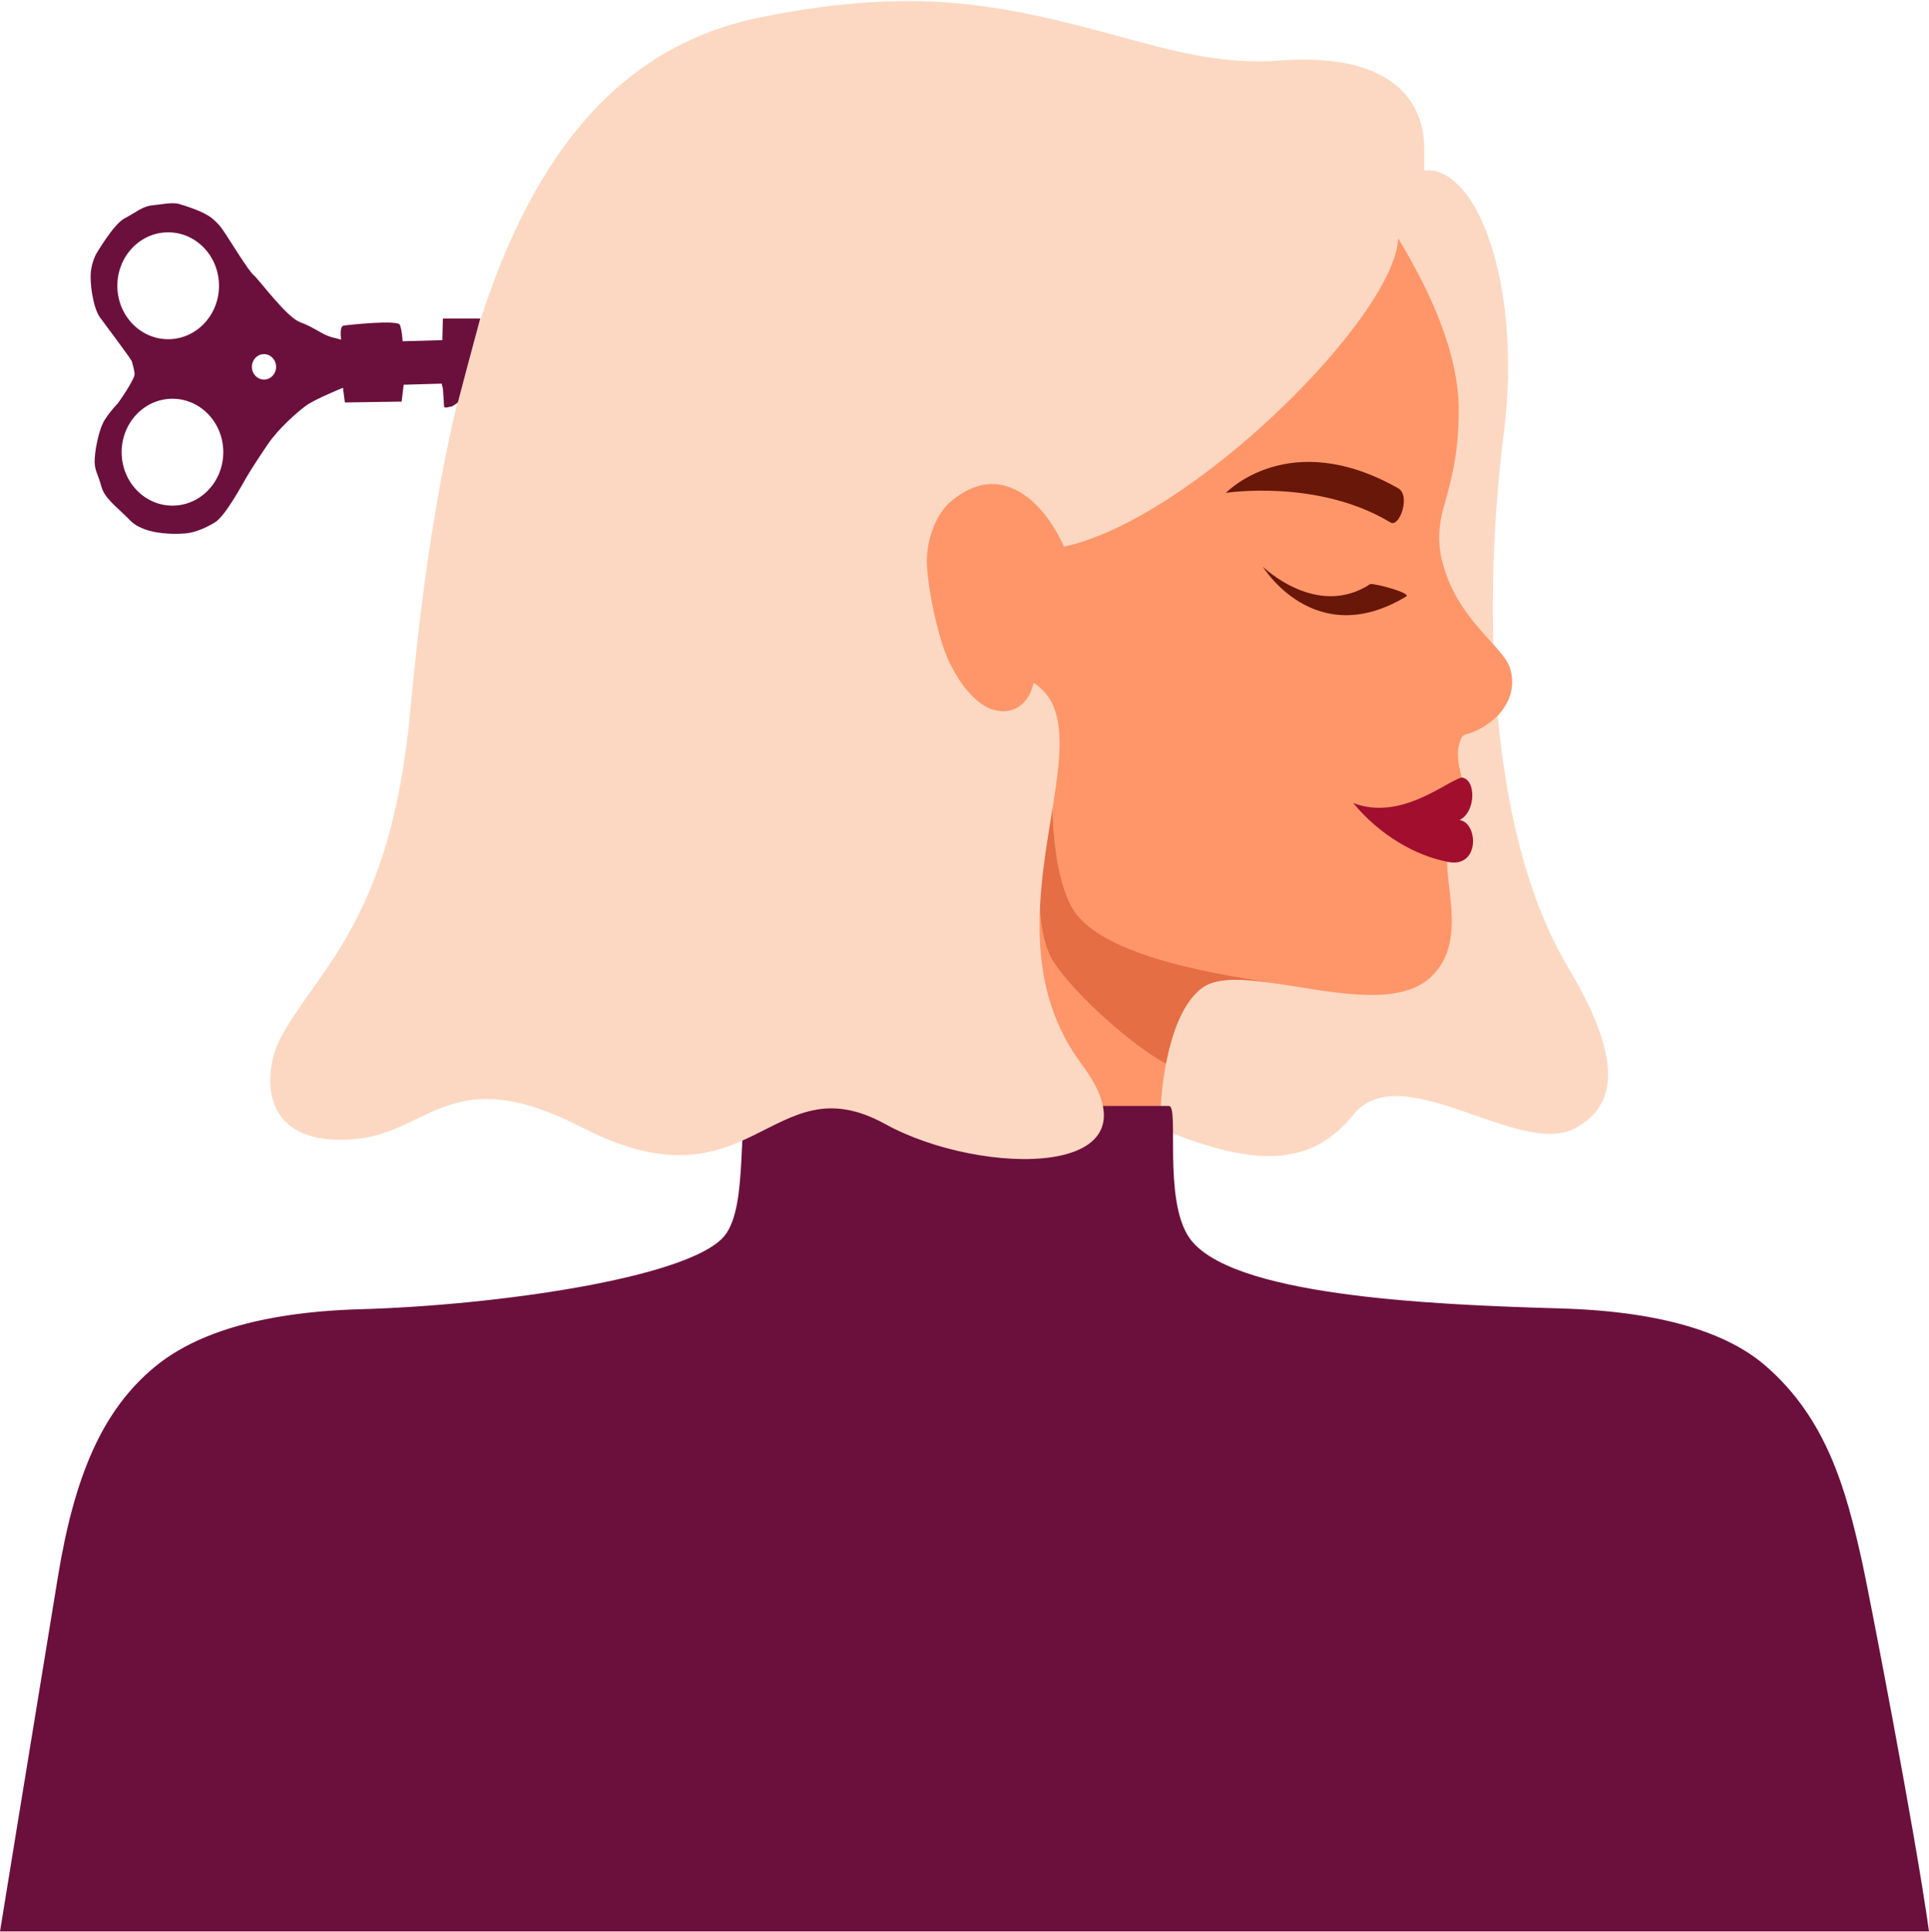 <?xml version="1.0" encoding="UTF-8"?> <svg xmlns="http://www.w3.org/2000/svg" width="1346" height="1348" viewBox="0 0 1346 1348" fill="none"> <path d="M641.732 781.397C641.732 781.397 641.12 470.397 654.899 407.695C654.899 407.695 941.707 208.334 932.303 185.623C952.172 179.675 975.728 152.695 981.177 123.156C1024.57 97.181 1063.68 190.238 1049.26 302.772C1035.74 408.401 1034.71 575.586 1094.2 675.094C1139.2 750.399 1121.18 774.884 1099.32 787.142C1061.06 808.597 977.355 736.462 944.215 777.976C867.964 873.56 725.985 692.657 641.732 781.397Z" fill="#FCD8C2"></path> <path d="M1053.61 466.126C1048.75 450.635 1016.03 432.193 1006.01 390.491C1003.17 378.672 1003.83 366.21 1007.25 354.517C1014.88 327.443 1017.64 312.721 1017.88 286.965C1018.4 227.496 972.362 160.886 958.777 139.901C954.583 198.978 497.477 335.385 497.477 335.385C497.477 335.385 582.312 854.237 520.854 885.658L841.191 901.558C814.649 893.176 801.93 803.871 813.574 742.236C818.127 718.206 826.367 698.383 838.951 689.217C849.834 681.275 870.404 683.206 893.677 686.753C893.961 686.8 894.244 686.847 894.513 686.894C896.677 687.224 898.857 687.569 901.066 687.915C901.529 687.993 901.872 688.04 902.081 688.072C902.156 688.087 902.231 688.103 902.32 688.119C938.401 693.91 978.736 701.13 999.097 681.166C1025.1 655.677 1005.7 612.892 1010.7 594.921C1010.2 594.873 1022.44 550.456 1022.44 550.503C1019.26 541.416 1015.52 527.682 1018.22 519.207C1019.15 516.209 1019.73 513.29 1022.65 512.521C1039.13 508.236 1061.18 490.736 1053.61 466.126Z" fill="#FF9669"></path> <path d="M881.165 395.431C881.165 395.431 918.694 432.142 956.163 407.548C960.492 407.187 984.959 413.936 981.197 416.212C917.306 454.885 881.165 395.431 881.165 395.431Z" fill="#691709"></path> <path d="M855.416 343.94C855.416 343.94 919.546 333.911 970.376 364.658C976.69 368.079 984.378 345.682 975.675 340.754C899.409 297.482 855.416 343.94 855.416 343.94Z" fill="#691709"></path> <path d="M944.228 560.343C977.636 573.198 1009.28 545.04 1019.97 542.576C1019.97 542.576 1019.94 542.576 1019.97 542.576C1029.94 543.549 1030.12 566.386 1018.45 572.24C1018.18 580.825 951.916 568.599 944.228 560.343Z" fill="#A20E2E"></path> <path d="M944.228 560.341C951.901 566.023 1018.11 572.96 1018.46 572.238H1018.51C1031.65 574.184 1032.72 606.438 1009.88 601.353C1009.42 601.243 1009.93 601.29 1009.42 601.227C987.489 596.895 962.694 582.754 944.228 560.341Z" fill="#A20E2E"></path> <path d="M1346 1347.76H0C0 1347.76 19.302 1228.96 40.395 1100.37C51.994 1029.68 71.4 983.958 108.137 953.698C134.455 932.022 178.582 915.668 251.579 913.581C345.58 910.928 480.169 891.921 505.189 862.791C523.729 841.21 512.533 771.759 524.595 771.759H815.703C822.868 771.759 811.568 836.549 829.616 863.356C856.919 903.912 994.718 910.379 1088.7 913.031C1161.7 915.134 1206.42 930.814 1232.15 953.227C1274.63 990.236 1288.05 1039 1299.35 1089.98C1303.92 1110.63 1336.64 1279.75 1346 1347.76Z" fill="#6B103C"></path> <path d="M893.703 686.755C870.43 683.208 849.86 681.277 838.977 689.219C826.393 698.385 818.153 718.208 813.6 742.237C789.984 729.65 750.425 694.226 735.572 671.813C712.688 637.284 734.572 538.671 734.572 538.671C734.572 538.671 730.511 599.537 747.261 632.057C766.667 669.726 862.369 681.623 893.703 686.755Z" fill="#E56E45"></path> <path d="M286.29 496.071C312.071 215.723 374.156 44.017 530.212 12.172C650.933 -12.47 712.705 7.071 799.316 30.331C830.142 38.618 860.774 44.677 892.078 42.275C968.18 36.421 992.96 68.078 993.751 101.807C994.423 130.514 992.975 156.474 975.614 166.283C973.225 221.389 830.814 362.661 742.411 381.433C742.127 381.496 742.695 381.37 742.411 381.433C742.411 381.433 732.753 357.702 714.765 345.381C692.627 330.219 674.504 340.829 663.652 349.76C652.904 358.612 645.768 377.839 646.798 394.915C647.888 413.059 653.754 440.227 659.755 455.828C665.204 469.985 677.759 490.656 692.985 495.223C705.36 498.943 717.437 493.136 721.258 476.514C776.327 511.201 680.863 643.919 754.846 742.752C814.945 823.033 684.461 821.244 617.689 784.376C537.705 740.225 524.808 847.91 406.281 786.793C315.101 739.77 299.994 790.214 248.015 794.829C177.242 801.107 184.826 745.247 195.275 725.283C220.742 676.534 272.691 643.872 286.29 496.071Z" fill="#FCD8C2"></path> <path fill-rule="evenodd" clip-rule="evenodd" d="M319.475 280.847C319.475 280.847 315.959 283.659 314.834 283.691C313.709 283.723 309.897 285.45 309.843 283.348C309.788 281.246 309.019 271.054 309.019 271.054L308.16 267.706L281.657 268.461L280.257 280.238L240.645 280.847L239.314 270.586C239.314 270.586 219.67 278.639 213.807 282.869C207.943 287.099 194.532 298.718 186.811 310.09C179.089 321.462 174.63 328.608 171.952 333.112C169.274 337.615 157.304 360.128 149.815 364.632C142.329 369.14 136.008 371.214 131.373 371.978C126.739 372.746 101.756 374.27 90.998 363.336C80.237 352.402 73.105 347.965 70.689 339.323C68.275 330.685 66.208 328.526 66.031 322.461C65.854 316.395 68.603 299.881 73.14 292.868C77.676 285.856 82.055 281.69 82.055 281.69C82.055 281.69 94.341 264.647 93.92 260.669C93.496 256.692 92.379 254.19 92.144 252.535C91.909 250.88 74.992 228.73 69.817 221.578C64.643 214.427 62.577 196.638 63.411 189.514C64.241 182.39 66.987 177.417 66.987 177.417C66.987 177.417 79.295 156.355 86.748 152.476C94.201 148.598 99.523 143.964 105.763 143.364C112.003 142.763 120.308 140.883 125.145 142.382C129.981 143.88 142.257 147.531 148.262 152.578C154.266 157.621 156.182 161.67 158.287 164.68C160.393 167.69 173.62 189.387 177.165 192.187C180.709 194.987 199.888 221.415 209.558 224.898C219.229 228.384 224.789 233.553 231.428 235.28C238.064 237.007 238.064 237.007 238.064 237.007C238.064 237.007 236.528 227.74 239.896 227.203C243.26 226.663 277.518 223.025 279.017 226.681C280.521 230.338 280.942 238.132 280.942 238.132L308.654 237.343L309.027 222.249L335.136 222.249C335.136 222.249 328.283 247.114 319.475 280.847ZM118.308 236.692C137.885 236.135 153.329 218.994 152.799 198.404C152.269 177.817 135.968 161.576 116.387 162.134C96.809 162.691 81.365 179.832 81.896 200.423C82.426 221.013 98.726 237.25 118.308 236.692ZM119.378 278.259C99.801 278.817 84.357 295.957 84.887 316.548C85.417 337.135 101.718 353.375 121.299 352.818C140.877 352.26 156.321 335.12 155.79 314.529C155.26 293.938 138.956 277.702 119.378 278.259ZM184.436 264.868C189.097 264.736 192.775 260.652 192.649 255.751C192.523 250.849 188.64 246.982 183.979 247.114C179.317 247.247 175.639 251.33 175.765 256.232C175.892 261.137 179.775 265.001 184.436 264.868Z" fill="#6B103C"></path> </svg> 